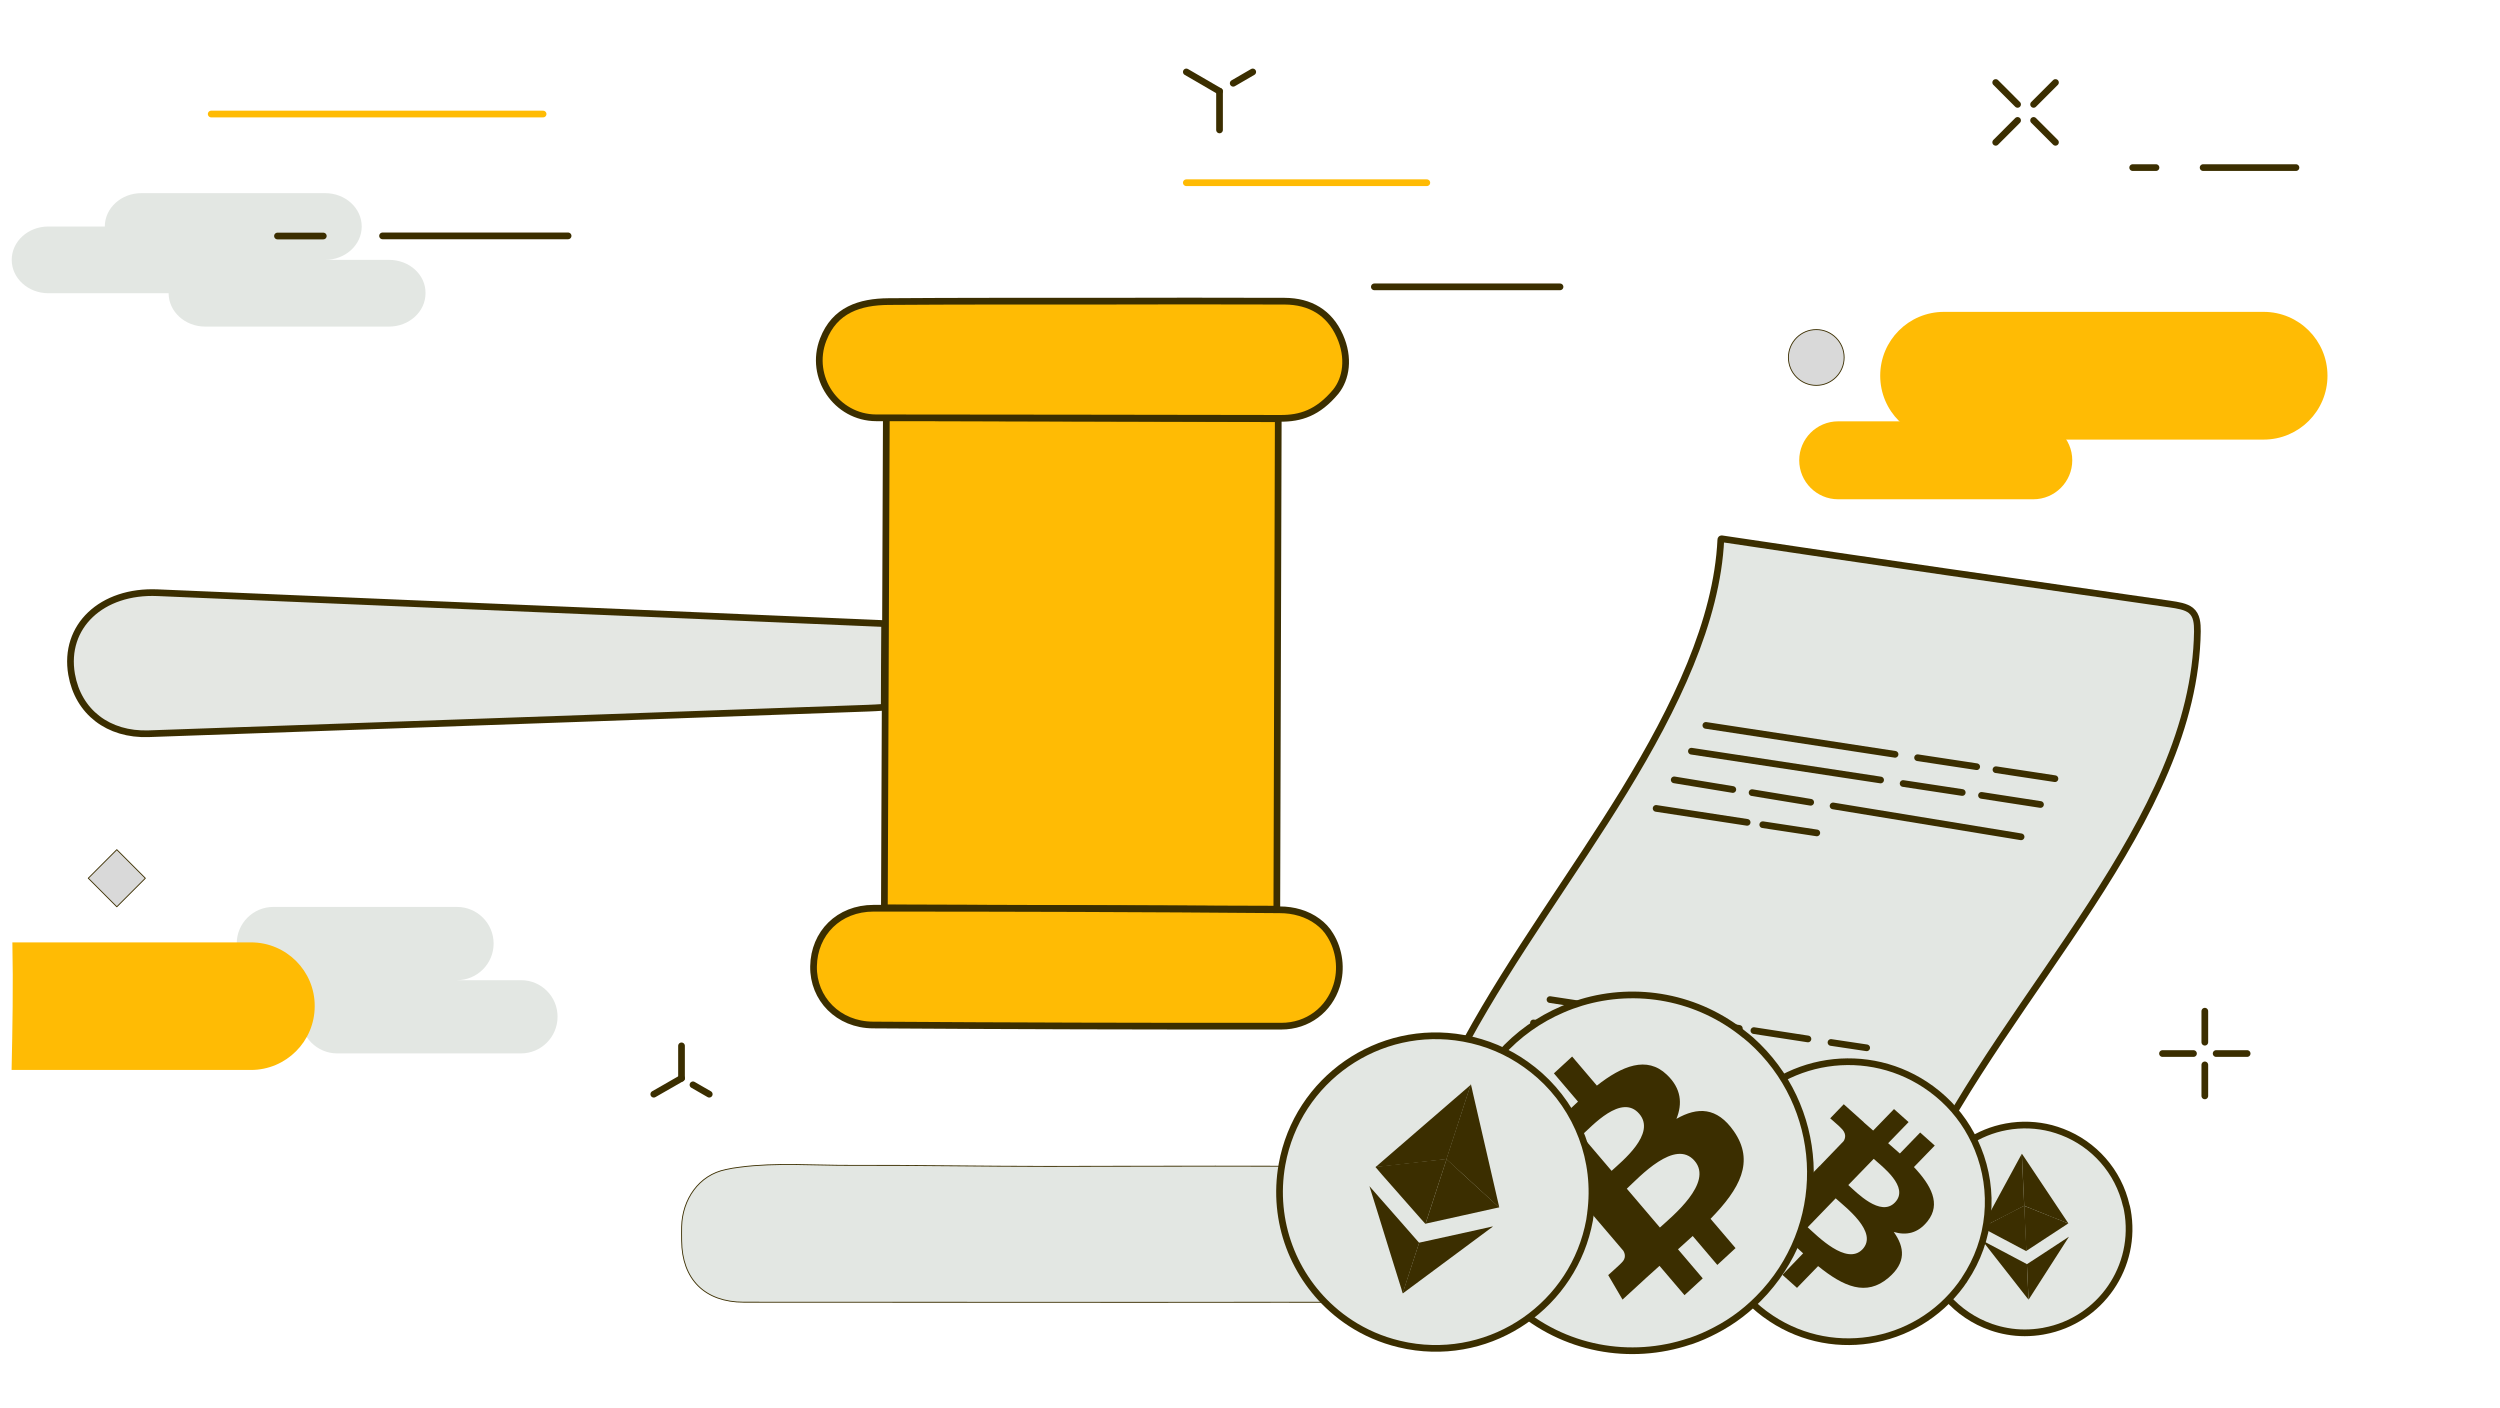 <svg width="1119" height="630" viewBox="0 0 1119 630" fill="none" xmlns="http://www.w3.org/2000/svg">
<path d="M65.061 393.096L52.286 380.31L39.511 393.096L52.286 405.883L65.061 393.096Z" fill="#D9D9D9" stroke="#3B2E00" stroke-width="0.398" stroke-miterlimit="10" stroke-linecap="round" stroke-linejoin="round"/>
<path d="M812.965 172.492C819.854 172.492 825.438 166.903 825.438 160.009C825.438 153.114 819.854 147.525 812.965 147.525C806.077 147.525 800.493 153.114 800.493 160.009C800.493 166.903 806.077 172.492 812.965 172.492Z" fill="#D9D9D9" stroke="#3B2E00" stroke-width="0.398" stroke-miterlimit="10" stroke-linecap="round" stroke-linejoin="round"/>
<path d="M174.144 116.317H145.528C154.562 116.317 161.905 109.667 161.905 101.384C161.905 93.1 154.562 86.45 145.528 86.45H63.293C54.26 86.45 46.916 93.1 46.916 101.384H21.622C12.589 101.384 5.245 108.034 5.245 116.317C5.245 124.542 12.589 131.25 21.622 131.25H75.474C75.474 139.475 82.817 146.184 91.851 146.184H174.086C183.12 146.184 190.463 139.534 190.463 131.25C190.58 122.967 183.236 116.317 174.144 116.317Z" fill="#E3E7E3"/>
<path d="M233.242 438.725H204.567C213.601 438.725 220.944 431.375 220.944 422.333C220.944 413.291 213.601 405.941 204.567 405.941H122.333C113.299 405.941 105.956 413.291 105.956 422.333H80.72C71.686 422.333 64.343 429.683 64.343 438.725C64.343 447.766 71.686 455.116 80.72 455.116H134.572C134.572 464.158 141.915 471.508 150.949 471.508H233.184C242.217 471.508 249.561 464.158 249.561 455.116C249.619 446.075 242.275 438.725 233.242 438.725Z" fill="#E3E7E3"/>
<path d="M531 32.2L545.862 40.834" stroke="#3B2E00" stroke-width="3" stroke-miterlimit="10" stroke-linecap="round" stroke-linejoin="round"/>
<path d="M560.724 32.2L551.981 37.275" stroke="#3B2E00" stroke-width="3" stroke-miterlimit="10" stroke-linecap="round" stroke-linejoin="round"/>
<path d="M545.861 40.834V58.159" stroke="#3B2E00" stroke-width="3" stroke-miterlimit="10" stroke-linecap="round" stroke-linejoin="round"/>
<path d="M986.119 75.017H1027.67" stroke="#3B2E00" stroke-width="3" stroke-miterlimit="10" stroke-linecap="round" stroke-linejoin="round"/>
<path d="M954.589 75.017H965.021" stroke="#3B2E00" stroke-width="3" stroke-miterlimit="10" stroke-linecap="round" stroke-linejoin="round"/>
<path d="M124.197 105.642H144.712" stroke="#3B2E00" stroke-width="3" stroke-miterlimit="10" stroke-linecap="round" stroke-linejoin="round"/>
<path d="M94.532 51.042H243.091" stroke="#FFBB04" stroke-width="3" stroke-miterlimit="10" stroke-linecap="round" stroke-linejoin="round"/>
<path d="M171.23 105.583H254.281" stroke="#3B2E00" stroke-width="3" stroke-miterlimit="10" stroke-linecap="round" stroke-linejoin="round"/>
<path d="M531 81.783H638.645" stroke="#FFBB04" stroke-width="3" stroke-miterlimit="10" stroke-linecap="round" stroke-linejoin="round"/>
<path d="M615.158 128.392H698.267" stroke="#3B2E00" stroke-width="3" stroke-miterlimit="10" stroke-linecap="round" stroke-linejoin="round"/>
<path d="M893.276 36.925L903.068 46.725" stroke="#3B2E00" stroke-width="3" stroke-miterlimit="10" stroke-linecap="round" stroke-linejoin="round"/>
<path d="M910.236 53.899L920.028 63.699" stroke="#3B2E00" stroke-width="3" stroke-miterlimit="10" stroke-linecap="round" stroke-linejoin="round"/>
<path d="M893.276 63.699L903.068 53.899" stroke="#3B2E00" stroke-width="3" stroke-miterlimit="10" stroke-linecap="round" stroke-linejoin="round"/>
<path d="M910.236 46.725L920.028 36.925" stroke="#3B2E00" stroke-width="3" stroke-miterlimit="10" stroke-linecap="round" stroke-linejoin="round"/>
<path d="M986.876 452.608V466.492" stroke="#3B2E00" stroke-width="3" stroke-miterlimit="10" stroke-linecap="round" stroke-linejoin="round"/>
<path d="M986.876 476.642V490.525" stroke="#3B2E00" stroke-width="3" stroke-miterlimit="10" stroke-linecap="round" stroke-linejoin="round"/>
<path d="M967.935 471.566H981.806" stroke="#3B2E00" stroke-width="3" stroke-miterlimit="10" stroke-linecap="round" stroke-linejoin="round"/>
<path d="M991.946 471.566H1005.82" stroke="#3B2E00" stroke-width="3" stroke-miterlimit="10" stroke-linecap="round" stroke-linejoin="round"/>
<path d="M292.63 489.767L305.044 482.65" stroke="#3B2E00" stroke-width="3" stroke-miterlimit="10" stroke-linecap="round" stroke-linejoin="round"/>
<path d="M317.458 489.766L310.173 485.566" stroke="#3B2E00" stroke-width="3" stroke-miterlimit="10" stroke-linecap="round" stroke-linejoin="round"/>
<path d="M305.044 482.65V468.125" stroke="#3B2E00" stroke-width="3" stroke-miterlimit="10" stroke-linecap="round" stroke-linejoin="round"/>
<path d="M822.756 188.592H910.12C919.736 188.592 927.546 196.408 927.546 206.033C927.546 215.658 919.736 223.475 910.12 223.475H822.756C813.14 223.475 805.33 215.658 805.33 206.033C805.33 196.408 813.14 188.592 822.756 188.592Z" fill="#FFBB04"/>
<path d="M870.139 139.592H1013.22C1028.96 139.592 1041.78 152.367 1041.78 168.175C1041.78 183.925 1029.01 196.758 1013.22 196.758H870.139C854.403 196.758 841.581 183.983 841.581 168.175C841.581 152.367 854.345 139.592 870.139 139.592Z" fill="#FFBB04"/>
<path d="M112.367 421.809H5.537C5.945 441.175 5.595 460.017 5.188 478.917H112.308C128.044 478.917 140.866 466.142 140.866 450.334C140.925 434.642 128.161 421.809 112.367 421.809Z" fill="#FFBB04"/>
<path d="M912.218 530.658C910.411 545.417 905.34 575.108 876.841 577.442C874.043 577.675 871.304 577.558 868.798 577.208C862.737 576.333 857.725 573.767 854.636 569.975C845.485 558.775 851.488 542.792 858.133 528.617C858.482 527.858 858.832 527.1 859.24 526.342C874.801 528.033 896.423 528.967 912.043 530.542C912.159 530.542 912.218 530.6 912.218 530.658Z" fill="#3B2E00" stroke="#3B2E00" stroke-width="3" stroke-miterlimit="10"/>
<path d="M858.133 528.559C851.43 542.734 845.486 558.659 854.636 569.917C857.725 573.709 862.737 576.275 868.798 577.15V577.209C827.943 569.625 785.922 564.084 744.368 557.609C717.85 553.467 687.893 553.175 663.998 545.184C626.814 532.759 640.161 495.309 656.538 465.442C677.111 427.817 704.27 391.184 727.117 353.909C749.846 316.692 768.555 277.959 770.245 241.442C770.245 241.267 770.419 241.15 770.594 241.15C837.326 251.184 904.291 260.75 971.257 270.375C974.754 270.9 978.367 271.425 980.64 273.234C983.379 275.45 983.554 279.125 983.554 282.567C982.33 367.5 899.279 443.217 859.298 526.284C858.89 527.042 858.482 527.8 858.133 528.559Z" fill="#E3E7E3" stroke="#3B2E00" stroke-width="3" stroke-miterlimit="10"/>
<path d="M763.542 324.684L848.225 337.634" stroke="#3B2E00" stroke-width="3" stroke-miterlimit="10" stroke-linecap="round" stroke-linejoin="round"/>
<path d="M693.779 447.417L778.52 460.309" stroke="#3B2E00" stroke-width="3" stroke-miterlimit="10" stroke-linecap="round" stroke-linejoin="round"/>
<path d="M746.815 504.875L831.556 517.825" stroke="#3B2E00" stroke-width="3" stroke-miterlimit="10" stroke-linecap="round" stroke-linejoin="round"/>
<path d="M858.308 339.15L884.767 343.175" stroke="#3B2E00" stroke-width="3" stroke-miterlimit="10" stroke-linecap="round" stroke-linejoin="round"/>
<path d="M893.393 344.517L919.794 348.542" stroke="#3B2E00" stroke-width="3" stroke-miterlimit="10" stroke-linecap="round" stroke-linejoin="round"/>
<path d="M757.073 336.233L841.756 349.125" stroke="#3B2E00" stroke-width="3" stroke-miterlimit="10" stroke-linecap="round" stroke-linejoin="round"/>
<path d="M741.279 361.842L782.018 368.083" stroke="#3B2E00" stroke-width="3" stroke-miterlimit="10" stroke-linecap="round" stroke-linejoin="round"/>
<path d="M789.012 369.134L813.198 372.809" stroke="#3B2E00" stroke-width="3" stroke-miterlimit="10" stroke-linecap="round" stroke-linejoin="round"/>
<path d="M819.551 466.608L835.52 469" stroke="#3B2E00" stroke-width="3" stroke-miterlimit="10" stroke-linecap="round" stroke-linejoin="round"/>
<path d="M686.378 457.858L702.405 460.308" stroke="#3B2E00" stroke-width="3" stroke-miterlimit="10" stroke-linecap="round" stroke-linejoin="round"/>
<path d="M785.048 461.301L809.235 465.034" stroke="#3B2E00" stroke-width="3" stroke-miterlimit="10" stroke-linecap="round" stroke-linejoin="round"/>
<path d="M709.341 461.358L733.528 465.033" stroke="#3B2E00" stroke-width="3" stroke-miterlimit="10" stroke-linecap="round" stroke-linejoin="round"/>
<path d="M851.839 350.7L878.299 354.725" stroke="#3B2E00" stroke-width="3" stroke-miterlimit="10" stroke-linecap="round" stroke-linejoin="round"/>
<path d="M886.924 356.009L913.325 360.092" stroke="#3B2E00" stroke-width="3" stroke-miterlimit="10" stroke-linecap="round" stroke-linejoin="round"/>
<path d="M904.642 374.558L820.483 360.733" stroke="#3B2E00" stroke-width="3" stroke-miterlimit="10" stroke-linecap="round" stroke-linejoin="round"/>
<path d="M810.459 359.101L784.232 354.784" stroke="#3B2E00" stroke-width="3" stroke-miterlimit="10" stroke-linecap="round" stroke-linejoin="round"/>
<path d="M775.606 353.384L749.38 349.067" stroke="#3B2E00" stroke-width="3" stroke-miterlimit="10" stroke-linecap="round" stroke-linejoin="round"/>
<path d="M571.505 406.934C571.739 333.375 571.913 260.925 572.146 187.425C513.632 187.25 455.584 187.075 396.72 186.9C396.429 259.934 396.137 332.5 395.846 406.35C454.418 406.525 512.525 406.759 571.505 406.934Z" fill="#FFBB04" stroke="#3B2E00" stroke-width="3" stroke-miterlimit="10"/>
<path d="M395.962 279.125C369.444 278.017 343.16 276.85 316.933 275.742C234.815 272.242 152.696 268.858 70.578 265.3C45.517 264.192 28.324 280.35 32.054 301.875C34.968 318.617 48.431 329.058 66.557 328.417C131.54 326.142 196.582 323.808 261.566 321.533C303.82 320.017 346.074 318.5 388.328 316.983C390.659 316.925 392.932 316.75 395.788 316.575C395.788 304.033 395.904 291.958 395.962 279.125Z" fill="#E4E7E3" stroke="#3B2E00" stroke-width="3" stroke-miterlimit="10"/>
<path d="M589.806 412.475C585.027 408.917 578.966 407.225 572.846 407.225C512.234 406.7 451.621 406.525 391.009 406.525C375.389 406.525 364.374 417.725 364.141 432.542C363.908 447.009 375.215 458.734 390.776 458.792C451.68 459.2 512.584 459.375 573.487 459.317C585.435 459.317 594.877 451.909 598.257 441.234C600.647 433.767 599.539 425.192 595.401 418.542C593.944 416.092 592.021 414.109 589.806 412.475Z" fill="#FFBB04" stroke="#3B2E00" stroke-width="3" stroke-miterlimit="10"/>
<path d="M597.907 175.292C602.57 169.459 604.085 160.184 599.714 150.384C595.052 139.884 586.368 134.867 575.003 134.809C546.62 134.692 518.237 134.75 489.912 134.809C459.198 134.809 428.425 134.75 397.711 134.984C384.889 135.1 373.583 138.659 368.454 152.017C361.985 168.759 374.34 186.959 392.175 187.017C452.437 187.134 512.7 187.075 573.021 187.25C582.055 187.309 589.864 184.917 597.907 175.292Z" fill="#FFBB04" stroke="#3B2E00" stroke-width="3" stroke-miterlimit="10"/>
<path d="M331.096 522.433C347.298 520.275 364.666 521.675 380.751 521.617C410.183 521.5 439.615 522.083 469.047 522.083C478.839 522.083 488.571 522.025 498.363 522.025C513.574 522.025 528.785 521.967 543.997 521.967C560.083 521.967 576.226 521.967 592.312 522.025C607.64 522.083 623.551 520.858 638.704 523.075C646.047 524.183 652.517 527.858 656.363 534.275C663.24 545.767 662.308 558.075 657.121 569.567C652.283 580.3 642.259 583.042 631.011 582.983C591.613 582.808 552.273 582.925 512.875 582.925C452.903 582.925 392.932 582.925 332.961 582.867C315.476 582.867 305.219 572.6 305.102 555.275C305.102 553.175 305.044 551.075 305.102 549.033C305.393 537.017 312.679 525.933 324.918 523.483C326.958 523.017 328.997 522.667 331.096 522.433Z" fill="#E3E7E3" stroke="#3B2E00" stroke-width="0.398" stroke-miterlimit="10"/>
<path d="M915.19 595.467C915.016 595.525 914.782 595.525 914.608 595.583C909.187 596.517 903.767 596.517 898.639 595.583C896.307 595.175 894.034 594.592 891.82 593.833C891.703 593.775 891.587 593.775 891.47 593.717C876.2 588.408 864.136 575.283 860.989 558.25C856.326 532.992 872.995 508.725 898.231 504.058C905.166 502.775 911.985 503.125 918.338 504.758C920.028 505.225 921.718 505.75 923.35 506.392C937.337 511.758 948.411 523.833 951.966 539.408C951.966 539.467 952.024 539.467 952.024 539.525C952.083 539.758 952.141 539.992 952.199 540.225C952.257 540.575 952.374 540.983 952.432 541.333C957.095 566.533 940.426 590.8 915.19 595.467Z" fill="#E3E7E3"/>
<path d="M914.957 595.759C914.782 595.817 914.549 595.817 914.374 595.875C908.954 596.809 903.534 596.809 898.405 595.875C896.074 595.467 893.801 594.884 891.586 594.125C891.47 594.067 891.353 594.067 891.237 594.009C875.967 588.7 863.903 575.575 860.756 558.542C856.093 533.284 872.761 509.017 897.997 504.35C904.933 503.067 911.752 503.417 918.104 505.05C919.794 505.517 921.485 506.042 923.116 506.684C937.104 512.05 948.177 524.125 951.733 539.7C951.733 539.759 951.791 539.759 951.791 539.817C951.849 540.05 951.907 540.284 951.966 540.517C952.024 540.867 952.141 541.275 952.199 541.625C956.861 566.825 940.193 591.092 914.957 595.759Z" stroke="#3B2E00" stroke-width="3" stroke-miterlimit="10" stroke-linecap="round" stroke-linejoin="round"/>
<path d="M887.099 549.383C887.273 549.267 887.39 549.208 887.565 549.15L890.071 547.867L892.227 546.758L894.733 545.475L896.832 544.367L899.338 543.083L901.494 541.975L904 540.692L905.865 539.758C905.923 539.7 905.982 539.642 906.098 539.7V539.758C906.098 539.817 906.098 539.875 906.098 539.992C906.39 546.525 906.681 553.117 907.031 559.708C907.031 559.825 907.031 559.883 906.972 560C906.39 559.708 905.749 559.358 905.166 559.067L889.78 550.9L887.099 549.383Z" fill="#3B2E00"/>
<path d="M906.973 559.941L906.04 539.816C906.04 539.757 906.04 539.699 906.04 539.699C906.04 539.641 906.04 539.582 906.04 539.524C905.691 531.941 905.341 524.357 904.991 516.716C904.991 516.657 904.933 516.541 905.049 516.482C905.516 517.124 905.924 517.824 906.39 518.466L925.681 547.399C925.739 547.457 925.739 547.516 925.798 547.574C925.739 547.632 925.623 547.574 925.564 547.516L924.049 546.932L921.077 545.766L918.104 544.599C917.114 544.191 916.123 543.782 915.132 543.374L912.218 542.207L909.187 540.982L906.273 539.816L906.215 539.757C906.157 539.699 906.099 539.757 906.099 539.816C906.099 539.874 906.099 539.932 906.099 539.991C906.39 546.524 906.681 552.999 907.031 559.532C907.031 559.707 907.031 559.824 906.973 559.941Z" fill="#3B2E00"/>
<path d="M906.972 559.941C906.914 558.308 906.798 556.733 906.739 555.099C906.506 550.024 906.273 545.008 906.04 539.933C906.04 539.699 906.04 539.699 906.215 539.816L909.653 541.158C910.411 541.449 911.169 541.741 911.926 542.091L915.19 543.374L917.055 544.133L919.736 545.183L921.601 545.941L924.224 546.991L925.681 547.574H925.739C925.739 547.633 925.681 547.691 925.623 547.691L916.181 553.874L907.206 559.766C907.147 559.824 907.089 559.883 906.972 559.941Z" fill="#3B2E00"/>
<path d="M907.264 565.833L911.227 563.266L922.358 555.975L925.914 553.641C925.972 553.641 925.972 553.583 926.03 553.583C926.03 553.641 925.972 553.7 925.972 553.7C920.027 562.975 914.083 572.25 908.138 581.525C908.08 581.583 908.08 581.641 908.021 581.641C907.963 581.583 907.963 581.466 907.963 581.408C907.73 576.333 907.497 571.2 907.264 566.125C907.205 566.008 907.147 565.95 907.264 565.833Z" fill="#3B2E00"/>
<path d="M907.264 565.833C907.264 565.891 907.206 566.008 907.264 566.066C907.497 571.2 907.73 576.333 907.964 581.466C907.964 581.525 907.964 581.583 907.964 581.7C907.672 581.35 907.439 581 907.148 580.708C904.816 577.733 902.427 574.7 900.096 571.666L893.044 562.683L887.449 555.508L887.332 555.333C887.449 555.391 887.507 555.45 887.623 555.45L899.338 561.633L907.148 565.775C907.206 565.833 907.206 565.833 907.264 565.833Z" fill="#3B2E00"/>
<path d="M904.991 516.425C904.933 516.483 904.991 516.541 904.991 516.6C905.341 524.241 905.69 531.825 906.04 539.466C906.04 539.525 906.098 539.583 906.04 539.7C905.982 539.641 905.982 539.583 905.982 539.525C905.982 539.466 905.982 539.408 905.982 539.35C905.632 531.825 905.282 524.3 904.933 516.775C904.933 516.658 904.933 516.541 904.991 516.366H905.049L904.991 516.425Z" fill="#3B2E00"/>
<path d="M904.933 516.366C905.282 524.125 905.632 531.883 906.04 539.641V539.7C905.166 540.166 904.233 540.633 903.359 541.1C902.427 541.566 901.494 542.091 900.562 542.558L895.666 545.066L892.227 546.816L887.157 549.383H887.099C887.39 548.858 887.623 548.391 887.915 547.866L894.733 535.266L903.476 519.166L904.933 516.483C904.933 516.425 904.933 516.425 904.933 516.366Z" fill="#3B2E00"/>
<path d="M790.701 588.35C790.468 588.175 790.293 588.058 790.06 587.883C784.115 583.391 779.219 578.083 775.373 572.191C773.624 569.566 772.109 566.766 770.827 563.908C770.769 563.791 770.71 563.616 770.652 563.441C761.793 543.55 763.542 519.575 777.355 500.791C797.811 472.908 836.976 466.9 864.893 487.375C872.528 492.975 878.531 499.975 882.727 507.791C883.893 509.891 884.883 512.05 885.758 514.208C893.392 532.933 891.761 554.925 879.755 572.775C879.755 572.833 879.696 572.891 879.696 572.891C879.522 573.183 879.347 573.475 879.114 573.708C878.822 574.116 878.531 574.583 878.239 574.991C857.783 602.875 818.559 608.883 790.701 588.35Z" fill="#E3E7E3"/>
<path d="M790.235 588.35C790.002 588.175 789.827 588.058 789.594 587.883C783.649 583.391 778.754 578.083 774.907 572.191C773.159 569.566 771.643 566.766 770.361 563.908C770.303 563.791 770.245 563.616 770.186 563.441C761.328 543.55 763.076 519.575 776.889 500.791C797.345 472.908 836.51 466.9 864.427 487.375C872.062 492.975 878.065 499.975 882.261 507.791C883.427 509.891 884.418 512.05 885.292 514.208C892.927 532.933 891.295 554.925 879.289 572.775C879.289 572.833 879.231 572.891 879.231 572.891C879.056 573.183 878.881 573.475 878.648 573.708C878.356 574.116 878.065 574.583 877.774 574.991C857.259 602.875 818.094 608.883 790.235 588.35Z" stroke="#3B2E00" stroke-width="3" stroke-miterlimit="10" stroke-linecap="round" stroke-linejoin="round"/>
<path d="M862.853 546.524C868.856 538.883 864.427 530.599 856.675 522.374L866 512.749L859.473 506.916L850.381 516.308C848.691 514.791 846.884 513.216 845.136 511.699L854.286 502.249L847.758 496.416L838.433 506.041C836.976 504.816 835.578 503.591 834.237 502.366V502.308L825.262 494.258L819.201 500.558C819.201 500.558 824.096 504.816 823.921 504.816C826.544 507.208 826.078 509.366 825.204 510.766L814.596 521.791C814.771 521.966 815.004 522.199 815.238 522.433C815.004 522.258 814.771 522.024 814.538 521.791L799.618 537.191C798.802 537.833 797.112 538.591 795.305 536.958C795.305 537.074 790.584 532.699 790.584 532.699L782.483 538.533L790.934 546.174C792.508 547.574 794.023 549.033 795.538 550.374L786.097 560.116L792.624 565.949L801.949 556.266C803.698 557.899 805.388 559.474 807.078 560.991L797.811 570.616L804.339 576.449L813.78 566.708C825.262 575.983 835.345 580.358 845.252 571.958C853.237 565.191 852.596 558.366 847.642 551.424C853.179 553.058 858.482 552.124 862.853 546.524ZM833.596 559.241C826.544 566.533 813.489 553.291 809.118 549.324L821.648 536.374C826.019 540.341 840.94 551.599 833.596 559.241ZM848.166 538.241C841.755 544.891 830.973 533.749 827.302 530.424L838.667 518.699C842.338 522.024 854.869 531.358 848.166 538.241Z" fill="#3B2E00"/>
<path d="M790.178 577.383C789.945 577.616 789.712 577.908 789.478 578.141C783.126 585.141 775.782 590.741 767.856 594.825C764.301 596.691 760.629 598.325 756.841 599.608C756.666 599.666 756.433 599.725 756.2 599.783C729.973 608.591 699.9 603.516 677.812 583.741C645.058 554.458 642.202 504.116 671.459 471.275C679.443 462.291 689.06 455.583 699.434 451.15C702.231 449.925 705.029 448.933 707.885 448.058C732.479 440.65 760.105 445.433 781.202 462.758C781.261 462.816 781.319 462.816 781.377 462.875C781.669 463.166 782.018 463.4 782.368 463.691C782.893 464.1 783.359 464.508 783.825 464.916C816.638 494.258 819.435 544.6 790.178 577.383Z" fill="#E3E7E3"/>
<path d="M790.119 578.025C789.886 578.258 789.653 578.55 789.42 578.783C783.067 585.783 775.724 591.383 767.798 595.466C764.242 597.333 760.571 598.966 756.782 600.25C756.608 600.308 756.374 600.366 756.141 600.425C729.915 609.233 699.842 604.158 677.753 584.383C644.999 555.1 642.143 504.758 671.4 471.916C679.385 462.933 689.001 456.225 699.375 451.791C702.173 450.566 704.97 449.575 707.826 448.7C732.421 441.291 760.046 446.075 781.144 463.4C781.202 463.458 781.26 463.458 781.319 463.516C781.61 463.808 781.96 464.041 782.31 464.333C782.834 464.741 783.3 465.15 783.767 465.558C816.579 494.9 819.376 545.241 790.119 578.025Z" stroke="#3B2E00" stroke-width="3" stroke-miterlimit="10" stroke-linecap="round" stroke-linejoin="round"/>
<path d="M746.059 481.017C737.142 472.5 726.068 477.05 714.762 485.917L703.688 472.908L695.529 480.433L706.311 493.092C704.155 495.075 701.998 497.117 699.842 499.158L689.001 486.442L680.842 493.967L691.915 506.975C690.167 508.667 688.477 510.3 686.787 511.817L686.728 511.758L675.422 522.142L682.649 530.6C682.649 530.6 688.593 524.942 688.593 525.117C691.915 522.083 694.596 522.958 696.287 524.242L708.875 539.058C709.108 538.825 709.4 538.592 709.808 538.3C709.516 538.533 709.225 538.825 708.934 539.117L726.593 559.825C727.292 560.992 728.05 563.15 725.777 565.25C725.952 565.25 719.832 570.733 719.832 570.733L726.243 581.7L736.909 571.9C738.89 570.092 740.872 568.342 742.795 566.592L753.985 579.717L762.144 572.192L751.071 559.183C753.344 557.142 755.559 555.158 757.657 553.233L768.672 566.183L776.831 558.658L765.641 545.533C778.754 532.117 785.515 519.925 776.074 506.333C768.497 495.425 759.755 495.425 750.372 500.792C753.111 494.025 752.586 487.2 746.059 481.017ZM758.531 519.633C766.923 529.433 748.565 544.367 742.97 549.442L728.166 532.058C733.703 526.925 749.789 509.367 758.531 519.633ZM733.761 498.575C741.396 507.5 725.952 519.808 721.347 524.067L707.885 508.258C712.547 504.058 725.835 489.242 733.761 498.575Z" fill="#3B2E00"/>
<path d="M630.72 602.175C630.428 602.117 630.137 602.059 629.845 602C621.686 600.425 614.168 597.509 607.407 593.484C604.377 591.675 601.462 589.634 598.782 587.417C598.665 587.3 598.49 587.184 598.374 587.067C579.724 571.492 569.757 546.584 574.362 520.917C581.239 482.884 617.606 457.625 655.606 464.509C666.038 466.375 675.421 470.459 683.522 476.234C685.679 477.75 687.777 479.442 689.759 481.192C706.602 496.242 715.694 519.109 712.43 542.909C712.43 542.967 712.43 543.025 712.43 543.084C712.372 543.434 712.313 543.842 712.255 544.192C712.197 544.775 712.08 545.3 712.022 545.884C705.087 583.8 668.719 609.059 630.72 602.175Z" fill="#E3E7E3"/>
<path d="M630.195 602.409C629.904 602.35 629.612 602.292 629.321 602.234C621.162 600.659 613.643 597.742 606.883 593.717C603.852 591.909 600.938 589.867 598.257 587.65C598.141 587.534 597.966 587.417 597.849 587.3C579.199 571.725 569.233 546.817 573.837 521.15C580.714 483.117 617.082 457.859 655.081 464.742C665.514 466.609 674.897 470.692 682.998 476.467C685.154 477.984 687.253 479.675 689.234 481.425C706.077 496.475 715.169 519.342 711.906 543.142C711.906 543.2 711.906 543.259 711.906 543.317C711.847 543.667 711.789 544.075 711.731 544.425C711.672 545.009 711.556 545.534 711.498 546.117C704.562 584.034 668.195 609.292 630.195 602.409Z" stroke="#3B2E00" stroke-width="3" stroke-miterlimit="10" stroke-linecap="round" stroke-linejoin="round"/>
<path d="M615.625 522.317C615.683 522.317 615.683 522.317 615.625 522.317C615.916 522.259 616.15 522.2 616.383 522.2L620.579 521.734L624.251 521.325L628.447 520.859L632.002 520.45L636.257 519.984L639.87 519.575L644.066 519.109L647.155 518.759C647.272 518.759 647.388 518.7 647.505 518.817V518.875C647.505 518.992 647.447 519.109 647.388 519.167C644.299 528.559 641.269 537.95 638.18 547.4C638.18 547.575 638.063 547.692 638.005 547.809C637.306 547.05 636.665 546.292 635.965 545.534L618.656 525.875L615.625 522.317Z" fill="#3B2E00"/>
<path d="M638.005 547.75L647.388 518.934C647.388 518.875 647.446 518.817 647.446 518.759C647.446 518.642 647.505 518.584 647.505 518.467C651.06 507.559 654.615 496.709 658.17 485.8C658.228 485.684 658.17 485.509 658.403 485.45C658.695 486.617 658.986 487.784 659.219 489.009L670.992 540.05C670.992 540.167 671.05 540.284 671.05 540.4C670.875 540.4 670.817 540.284 670.759 540.225L668.952 538.592L665.397 535.325L661.9 532.117C660.735 531.009 659.511 529.959 658.345 528.85L654.848 525.642L651.235 522.375L647.738 519.167L647.621 519.05C647.505 518.934 647.446 518.934 647.388 519.109C647.388 519.167 647.33 519.284 647.33 519.342C644.299 528.675 641.269 538.009 638.18 547.342C638.238 547.517 638.18 547.634 638.005 547.75C638.063 547.809 638.063 547.809 638.005 547.75Z" fill="#3B2E00"/>
<path d="M638.063 547.751C638.821 545.418 639.579 543.143 640.336 540.809C642.668 533.576 645.057 526.343 647.388 519.109C647.505 518.818 647.505 518.818 647.738 519.051L651.818 522.784C652.692 523.601 653.625 524.418 654.499 525.293L658.404 528.851L660.618 530.893L663.824 533.809L666.038 535.851L669.186 538.709L670.934 540.284C670.992 540.284 670.992 540.343 671.051 540.343C670.992 540.459 670.876 540.401 670.818 540.459L654.266 544.134L638.471 547.634C638.355 547.751 638.18 547.751 638.063 547.751Z" fill="#3B2E00"/>
<path d="M635.266 556.209L642.201 554.693L661.784 550.376L667.962 548.976C668.02 548.976 668.078 548.918 668.195 548.976C668.195 549.034 668.078 549.093 668.02 549.151C654.732 559.009 641.385 568.926 628.097 578.784C628.039 578.843 627.981 578.959 627.864 578.901C627.864 578.784 627.864 578.609 627.923 578.493C630.312 571.201 632.702 563.909 635.091 556.559C635.091 556.443 635.091 556.268 635.266 556.209Z" fill="#3B2E00"/>
<path d="M635.266 556.209C635.207 556.326 635.149 556.384 635.149 556.501C632.76 563.851 630.37 571.201 627.981 578.551C627.922 578.667 627.922 578.784 627.864 578.842C627.631 578.259 627.456 577.617 627.281 576.976C625.591 571.492 623.843 566.009 622.152 560.526L617.082 544.134L613.002 531.067L612.886 530.834C613.002 530.951 613.119 531.067 613.177 531.184L626.349 546.176L635.091 556.151C635.207 556.151 635.266 556.209 635.266 556.209Z" fill="#3B2E00"/>
<path d="M658.403 485.509C658.287 485.567 658.287 485.684 658.287 485.742C654.732 496.651 651.176 507.559 647.621 518.467C647.563 518.584 647.563 518.701 647.505 518.759C647.446 518.701 647.446 518.584 647.505 518.526C647.505 518.409 647.563 518.351 647.621 518.234C651.118 507.442 654.673 496.651 658.17 485.859C658.228 485.684 658.287 485.509 658.403 485.334H658.462L658.403 485.509Z" fill="#3B2E00"/>
<path d="M658.345 485.393C654.731 496.476 651.118 507.618 647.504 518.701C647.504 518.759 647.504 518.759 647.504 518.818C645.989 518.993 644.532 519.168 643.017 519.343C641.443 519.518 639.87 519.693 638.296 519.868L630.078 520.801L624.367 521.443L615.858 522.376C615.799 522.376 615.799 522.376 615.741 522.376C616.382 521.793 617.023 521.268 617.665 520.684L633.983 506.568L654.848 488.543L658.286 485.568C658.286 485.451 658.287 485.393 658.345 485.393Z" fill="#3B2E00"/>
</svg>
